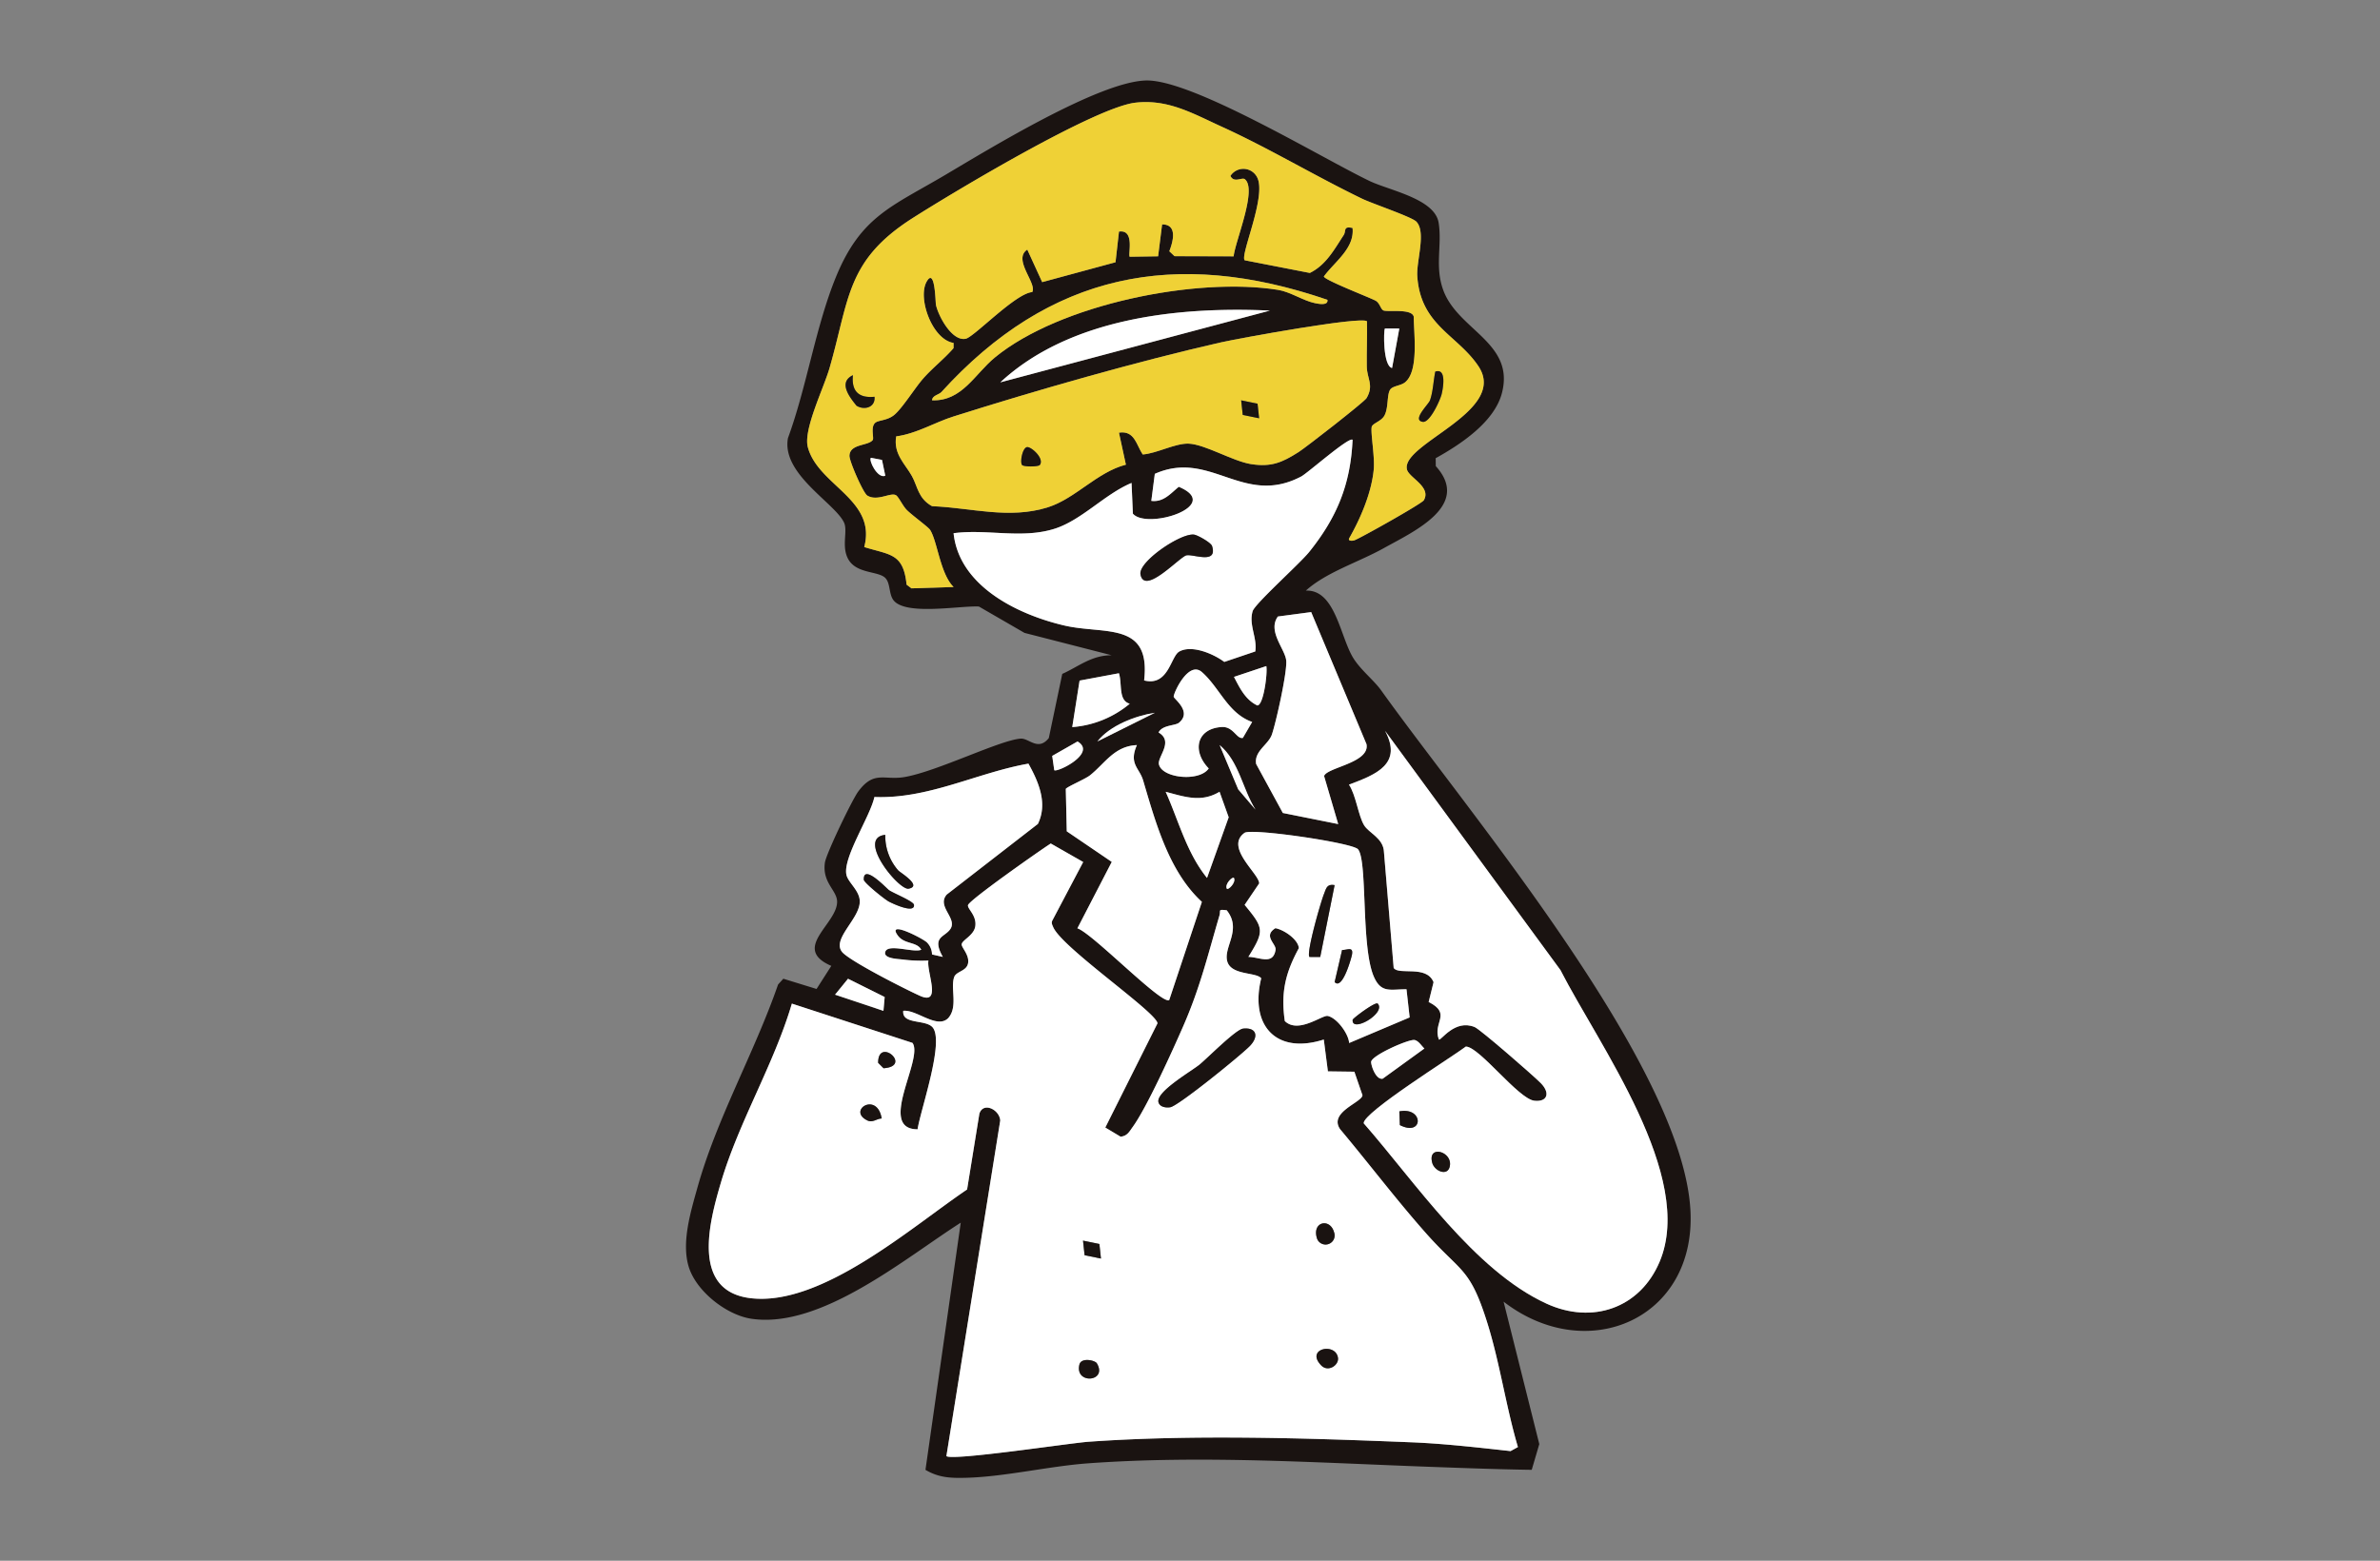 <svg xmlns="http://www.w3.org/2000/svg" width="680" height="446" viewBox="0 0 680 446"><rect x="0" y="0" width="680" height="446" fill="#808080" stroke="none"/><defs><clipPath id="a"><path d="M0 0h287.045v399.327H0z" class="a"/></clipPath><style>.a{fill:none}.c{fill:#1a1311}.d{fill:#fff}.e{fill:#efd136}</style></defs><g style="clip-path:url(#a)" transform="translate(196 23)"><path d="M114.981 395.161c32.535-2.334 65.127-.175 97.566 1.006 9.688.353 19.41.715 29.088.86l2.163-7.354-10.2-40.7c23.891 18.422 55.1 4.919 53.377-26.159-2.3-41.476-63.294-113.468-88.351-148.523-2.135-2.989-6.07-5.984-8.15-9.54-3.629-6.211-5.077-19.312-13.373-18.972 5.841-5.285 14.971-8.073 22.256-12.129 8.65-4.818 25.033-12.187 14.866-23.446l-.028-2.268c7.18-3.978 16.736-10.336 18.908-18.555 3.819-14.459-12.581-18-16.757-29.5-2.467-6.791-.282-12.769-1.309-19.216-1.1-6.9-14.121-9.23-19.838-11.988C181.261 21.954 144.582-.353 131.394 0 117.94.37 86.826 19.443 74.106 26.968c-15.343 9.078-24.171 11.826-31.3 29.274-5.768 14.121-8.319 31.349-13.672 45.939-1.93 10.277 13.417 18.548 16.021 24.154 1.1 2.362-.719 6.579 1.053 10.172 2.259 4.579 8.721 3.577 10.752 5.67 1.4 1.44 1 4.258 2.135 6.076 3.036 4.857 19.07 1.778 24.595 2.071l13.032 7.536 24.914 6.389c-5.783-.024-9.581 3.31-14.13 5.325l-3.845 18.336c-3.043 3.841-5.7-.013-8.038.16-5.963.436-23.795 9.346-33.14 10.974-5.858 1.021-8.74-1.983-13.287 4.168-1.729 2.341-9.155 17.765-9.513 20.324-.794 5.683 3.374 7.816 3.49 11.008.233 6.417-13.278 13.441-1.654 18.475l-4.219 6.594-9.489-2.927-1.5 1.652c-6.755 19.5-17.485 38.166-23.041 58.039-1.926 6.887-4.589 15.6-2.514 22.554 2.093 7.009 10.758 13.85 17.923 14.924 19.883 2.978 44.031-17.4 59.823-27.455l-10.08 70.633c3.866 2.287 7.285 2.381 11.676 2.266 11.008-.293 23.773-3.338 34.884-4.136m134.864-140.937c10.923 21.4 38.654 58.912 28.316 83.359-5.614 13.274-19.241 17.934-32.3 11.952-20.684-9.478-37.559-34.786-52.23-51.528-.422-2.953 25.44-19.087 29.171-21.933 3.821 0 15 14.939 19.554 15.469 3.74.436 4.649-2.185 1.866-5.022-2.093-2.131-17.294-15.373-18.9-16.023-5.751-2.343-9.669 4.048-10.214 3.56-1.887-4.889 3.809-7.3-2.927-10.722l1.4-5.664c-2.026-5-9.9-1.881-11.393-4.067l-2.779-33.147c-.156-3.941-4.316-5.379-5.685-7.653-1.643-2.724-2.3-8.543-4.311-11.586 7.887-2.936 15.369-5.974 10.285-15.4Zm-78.759 14.554c-1.183-8.193.18-13.783 4.012-20.829-.212-2.531-4.275-5.27-6.7-5.7-3.642 2.257.332 4.482.049 6.2-.736 4.472-4.694 1.994-7.773 2 4.673-7.512 4.418-8.22-1.066-14.868l4.157-6.141c-.015-2.777-9.928-10.328-4.181-14.444 1.938-1.389 30.8 2.824 32.406 4.684 2.8 3.237.792 27.965 4.568 36.485 2.105 4.752 4.748 3.5 9.3 3.535l.905 8.041-17.294 7.317c-.18-2.724-3.567-7.24-6.134-7.737-1.585-.3-8.4 5.189-12.245 1.459m-23.681-99.718c5.084 4.461 7.418 11.8 14.357 14.25l-2.653 4.555c-1.787.419-2.7-3.319-6.055-3.109-7.189.454-8.531 6.853-3.7 11.836-2.6 3.866-13.255 2.844-14.224-1.14-.522-2.152 4.341-6.53-.113-9.132 1.125-2.217 4.771-1.879 5.875-2.816 3.759-3.19-1.517-6.761-1.547-7.418-.049-1.076 4.228-10.392 8.064-7.026m18.394-1.718c.4 1.827-.749 11.147-2.555 11.259-3.4-1.588-5.041-5-6.682-8.167Zm-16.935 60.536c-5.8-7.14-8.118-16.338-11.815-24.614 5.516 1.461 10.18 3.124 15.39-.006l2.612 7.287Zm7.688.006c.685 1.284-1.643 3.575-2.033 3.077-.685-1.286 1.643-3.575 2.033-3.077m1.215-25.324-5.3-12.645c5.6 4.718 6.5 12.521 10.259 18.46Zm-27.177-2.6c3.575 12.02 7.313 26.011 16.8 34.76l-9.333 28.048c-2.071 1.511-21.942-19.092-26.238-20.489l9.825-18.98-12.857-8.742-.28-12.121c.355-.612 5.582-2.822 6.9-3.873 4.311-3.43 6.958-8.364 13.415-8.646-2.379 5.392.717 6.521 1.763 10.043m77.618 74.242c1.175.31 1.913 1.656 2.766 2.422l-11.915 8.627c-1.887.381-3.25-3.46-3.314-4.737-.092-1.849 10.97-6.706 12.463-6.312m-13.79-84.557c1.038 5.366-11.346 6.639-12.11 9.119l4.031 13.721-15.816-3.171-7.628-14c-.657-3.652 3.509-5.516 4.5-8.434 1.228-3.616 4.408-17.885 4.091-21.133-.321-3.314-5.409-8.374-2.381-12.577l9.513-1.262Zm-131.4-45.574c-.907-9.016-4.7-8.436-12.1-10.745 3.614-13.636-13.233-17.575-16.12-28.566-1.316-5.015 4.53-16.77 6.211-22.6C46.749 62.3 45.76 51.4 64.845 39.266 76.6 31.795 116.9 7.643 128.428 6.342c9.371-1.055 16.458 3.141 24.712 6.9 13.4 6.1 26.642 14.079 40.028 20.549 2.925 1.414 14.218 5.2 15.508 6.56 2.869 3.025-.034 11.2.265 15.623C209.9 70 220.414 72.682 226.4 81.643c8.668 12.968-22.3 22.186-20.4 29.556.6 2.321 7.026 4.947 4.806 8.762-.578.988-18.454 11.01-19.86 11.447-.674.208-1.737.208-1.513-.492 3.295-5.738 6.4-13.026 7.056-19.631.368-3.7-.905-10.409-.576-12.26.184-1.033 2.664-1.573 3.6-3.194 1.267-2.2.68-6.049 1.707-7.523.71-1.021 2.976-1.087 4.159-2 4.061-3.149 2.578-13.905 2.548-18.816-.582-2.328-6.836-1.32-8.526-1.731-.952-.231-1.059-2.159-2.448-2.873-1.956-1.008-14.71-5.931-14.7-6.887 3.12-4.258 8.8-8.041 8.19-13.848-2.786-.61-1.75.832-2.538 2.035-2.668 4.076-5.028 8.546-9.671 10.814l-18.6-3.622c-1.414-1.38 6.25-18.172 3.6-23.6a4.405 4.405 0 0 0-7.685-.509c.982 2.133 3.291.308 4.1.937 3.639 2.846-2.752 17.724-3.184 22.049l-16.888-.045-1.491-1.41c1.042-2.685 2.461-7.67-2.063-7.673l-1.14 9.119-8.113.12c-.554-.584 1.568-7.882-3.07-7.187l-.986 8.762-20.951 5.681-4.256-9.294c-4.269 2.814 2.865 9.647 1.406 12.142-4.8.366-16.623 12.863-19.01 13.336-3.9.775-7.756-6.376-8.494-9.684-.148-.672-.229-10.987-2.675-6.6-2.62 4.704 1.612 16.519 7.717 17.476l-.015 1.489c-2.681 3.1-6.034 5.659-8.723 8.738-2.313 2.649-5.856 8.351-8.169 10.3-1.971 1.667-4.512 1.5-5.441 2.262-1.472 1.2-.312 4.365-.753 4.951-1.3 1.729-6.551 1.023-6.648 4.5-.043 1.568 3.93 10.651 5.092 11.368 2.891 1.782 6.7-1.025 8.222-.073.747.469 1.906 3.032 3.062 4.191 1.528 1.536 6.111 4.846 6.646 5.674 2.108 3.261 2.886 12.555 6.733 16.351l-12.057.377Zm67.468-37.2c-1.857-2.794-2.317-6.911-6.787-6.233l1.981 9.153c-8.19 2.093-14.421 9.677-22.248 12.155-11.079 3.511-21.854.163-33.123-.3-3.978-2.176-4.119-5.631-5.766-8.6-1.932-3.483-5.347-6.316-4.487-11.346 5.839-.779 10.871-3.95 16.387-5.693 23.658-7.478 52.273-15.677 76.386-21.163 5.122-1.164 40.19-7.559 41.733-6.027.088 4.277-.111 8.586-.053 12.872.049 3.59 2.116 5.345-.066 9.078-.627 1.072-17.333 14.091-19.464 15.444-4.709 2.989-7.807 4.311-13.554 3.408-5.126-.8-13.126-5.636-17.78-5.841-3.8-.169-9.158 2.8-13.159 3.094m-77.651.95 3.16.6.937 4.521c-2.2.954-4.838-4.453-4.1-5.12M88.3 79.118c-5.822 4.769-9.412 12.583-18 12.273.09-1.425 1.953-1.558 2.713-2.394 30.785-33.866 66.662-41.252 110.25-26.315.3 1.727-2.544 1.151-3.518.952-3.4-.691-7.041-3.229-10.587-3.8-23.332-3.751-62.34 4.108-80.856 19.282m78.53-13.362L89.808 86.26c19.841-18.379 50.858-21.717 77.019-20.5m32.873 5.114 4.1.013-2.06 11.272c-2.619-.492-2.461-10.878-2.037-11.284m-91.616 84.872c-13.261-3.1-30.027-11.2-31.636-26.371 9.615-1.288 19.573 1.722 28.987-1.32 7.656-2.473 14.312-9.915 21.863-13.045l.381 8.775c4 4.707 25.971-2.264 13.109-7.675-2.377 1.956-4.378 4.461-7.844 4.022l1-7.72c15.889-7.063 25.249 9.476 41.834.753 1.842-.969 13.758-11.524 14.671-10.471-.578 12.752-4.5 22.207-12.378 32.015-2.726 3.391-15.521 14.81-16.167 16.937-1.187 3.909 1.365 7.649.747 11.518l-8.854 2.991c-2.972-2.236-9.235-4.994-12.878-2.955-2.446 1.367-3.055 10.013-10.026 8.24 1.975-16.988-11.374-13.022-22.806-15.694m4.365 15.743 11.239-2.1c.984 3.085-.244 7.752 3.085 8.719a29 29 0 0 1-16.421 6.671Zm21.512 9.2-16.426 8.188c3.573-4.553 10.841-7.339 16.426-8.188m-22.1 8.2c5.634 3.321-5.741 8.907-6.646 8.21l-.586-4.085Zm-67.321 60.1c-2.878-3.753 5.2-9.5 5.1-14.447-.06-3.019-3.254-5.293-3.787-7.431-1.213-4.872 6.776-16.749 7.964-22.352 15.48.616 29.336-6.941 44.016-9.528 2.925 5.272 5.55 11.366 2.7 17.222L74.5 232.635c-2.983 3.434 3.175 6.791 1 9.9-1.65 2.364-5.388 2.11-2.122 7.914l-3.09-.7a4.946 4.946 0 0 0-1.466-3.449c-1.051-1.059-11.616-6.53-8.31-1.968 1.891 2.608 5.465 1.714 6.7 4.067-2.1.961-9.395-1.8-10.253.539-.74 2.013 3.646 2.09 4.9 2.251a42.431 42.431 0 0 0 7.4.3c-.593 3.235 3.926 12.908-2.39 10.1-3.9-1.737-20.382-10.075-22.327-12.607m1.746 7.715 10.475 5.219-.351 3.952-13.824-4.626Zm28.11 136.4 15.386-95.908c-.246-3.156-4.9-5.392-5.969-1.915l-3.5 21.642c-15.9 10.722-41.615 33.521-61.915 31.05-17.059-2.078-11.729-21.858-8.413-33.08 5.146-17.414 15.088-33.626 20.26-51.087l34.469 11.224c3.259 4.523-10.21 24.7 1.457 24.691.828-5.552 7.929-25.579 4.153-29.276-2.185-2.137-8.683-.663-8.246-4.579 3.834-.413 9.669 5.306 12.857 2.073 2.835-3.237.582-8.451 1.673-11.672.618-1.823 3.774-1.654 4.02-4.268.214-2.27-1.921-4.226-1.859-5.135.086-1.22 3.518-2.525 3.888-5.186.434-3.115-2.324-4.962-2.08-6.019.329-1.438 20.671-15.713 23.645-17.607l9.264 5.291-8.845 16.774c-.3.687.019 1.215.278 1.829 2.493 5.884 29.548 24.338 29.8 27.49l-14.913 29.783 4.356 2.61c1.919-.171 2.514-1.451 3.481-2.784 4.027-5.552 11.363-21.788 14.393-28.716 4.88-11.152 7.039-20.35 10.386-31.713.439-1.5-.569-1.784 2.069-1.487 4.48 5.589-1.053 10.548.178 14.665 1.187 3.973 8.272 2.972 9.68 4.778-3.321 13.546 4.3 21.845 17.879 17.5l1.175 9.093 7.564.1 2.317 6.731c-.163 2.06-9.707 4.84-6.406 9.677 8.263 9.864 16.081 20.2 24.616 29.828 9.96 11.233 12.459 9.558 17.481 25.632 3.547 11.351 5.33 23.934 8.721 35.393l-2.105 1.158c-9.356-1.031-18.942-2.131-28.339-2.514-29.8-1.209-62.669-2.264-92.273-.156-5.332.381-39.136 5.535-40.578 4.091" class="c"/><path d="M207.25 389.16c9.4.381 18.985 1.483 28.341 2.512l2.1-1.155c-3.389-11.46-5.171-24.043-8.719-35.393-5.024-16.075-7.523-14.4-17.481-25.632-8.535-9.626-16.353-19.967-24.618-29.828-3.3-4.838 6.243-7.617 6.406-9.677l-2.317-6.731-7.561-.1-1.175-9.093c-13.576 4.35-21.2-3.952-17.879-17.5-1.41-1.806-8.492-.8-9.68-4.778-1.23-4.114 4.3-9.076-.178-14.663-2.638-.3-1.63-.009-2.071 1.487-3.344 11.363-5.5 20.559-10.383 31.713-3.032 6.928-10.366 23.163-14.4 28.716-.965 1.331-1.562 2.612-3.479 2.781l-4.358-2.608 14.913-29.783c-.246-3.152-27.3-21.606-29.794-27.49-.261-.614-.578-1.143-.278-1.829l8.845-16.777-9.267-5.289c-2.974 1.891-23.313 16.167-23.645 17.607-.242 1.055 2.516 2.9 2.082 6.019-.37 2.66-3.8 3.965-3.888 5.184-.062.911 2.073 2.865 1.859 5.137-.246 2.615-3.4 2.443-4.02 4.268-1.093 3.22 1.162 8.434-1.675 11.669-3.186 3.235-9.021-2.486-12.855-2.073-.436 3.915 6.061 2.441 8.244 4.579 3.776 3.7-3.325 23.724-4.153 29.278-11.665.009 1.8-20.168-1.457-24.691l-34.46-11.222c-5.169 17.461-15.114 33.673-20.258 51.085-3.316 11.222-8.648 31 8.413 33.083 20.3 2.471 46.01-20.328 61.907-31.052l3.507-21.642c1.068-3.477 5.723-1.243 5.967 1.915l-15.383 95.908c1.442 1.442 35.244-3.71 40.578-4.091 29.6-2.11 62.472-1.053 92.27.156m-72.246-97.153c-.862-2.985 9.517-8.922 11.774-10.792 2.369-1.962 10.347-10.043 12.4-10.268 3.766-.415 4.637 2.185 1.861 5.02-2.565 2.619-20.378 17.085-22.667 17.444-1.35.212-2.991-.107-3.366-1.4m-80.1-11.286c-.051-7.561 9.953.974 1.541 1.541Zm-3.053 16.473c-5.9-2.846 2.792-8.407 4.063-.563-1.4.009-2.572 1.284-4.063.563m133.308 31.938a2.594 2.594 0 1 1-4.878 1.765c-1.508-4.831 3.749-5.91 4.878-1.765m-71.279 6.554-.447-4.159 4.677.959.447 4.162Zm72.394 29.317c.312 2.095-2.8 4.226-4.793 2.165-4.615-4.776 4.125-6.652 4.793-2.165m-73.872 1.938c.511-2.105 4.455-1.232 4.975-.366 3.205 5.345-6.374 6.121-4.975.366" class="d"/><path d="M69.724 128.399c-.533-.828-5.118-4.138-6.646-5.672-1.155-1.16-2.313-3.725-3.062-4.194-1.519-.95-5.332 1.855-8.222.073-1.162-.717-5.135-9.8-5.09-11.366.1-3.475 5.349-2.769 6.648-4.5.439-.584-.721-3.753.751-4.951.931-.755 3.47-.595 5.441-2.259 2.315-1.956 5.856-7.656 8.169-10.3 2.691-3.08 6.042-5.641 8.725-8.741l.015-1.491c-6.1-.956-10.336-12.771-7.713-17.481 2.446-4.388 2.527 5.925 2.677 6.6.736 3.308 4.592 10.461 8.492 9.686 2.388-.475 14.207-12.972 19.01-13.338 1.459-2.493-5.674-9.329-1.406-12.142l4.256 9.294 20.951-5.679.988-8.762c4.637-.7 2.514 6.6 3.07 7.185l8.111-.12 1.143-9.119c4.521 0 3.1 4.987 2.06 7.673l1.491 1.41 16.888.047c.432-4.326 6.823-19.205 3.184-22.051-.8-.629-3.113 1.2-4.1-.937a4.405 4.405 0 0 1 7.685.511c2.645 5.43-5.017 22.22-3.605 23.6l18.6 3.62c4.643-2.266 7-6.738 9.671-10.811.787-1.2-.25-2.647 2.538-2.037.612 5.807-5.073 9.592-8.193 13.848-.011.959 12.743 5.88 14.7 6.887 1.389.717 1.5 2.642 2.448 2.874 1.69.411 7.944-.595 8.526 1.731.03 4.91 1.513 15.666-2.548 18.816-1.183.918-3.447.984-4.157 2-1.029 1.474-.443 5.328-1.707 7.523-.937 1.624-3.417 2.161-3.6 3.194-.329 1.853.946 8.558.576 12.262-.657 6.6-3.761 13.89-7.056 19.629-.225.7.839.7 1.513.492 1.408-.436 19.284-10.456 19.86-11.447 2.223-3.815-4.206-6.44-4.806-8.762-1.9-7.371 29.069-16.588 20.4-29.557-5.989-8.959-16.507-11.637-17.459-25.667-.3-4.423 2.6-12.6-.267-15.626-1.288-1.357-12.581-5.146-15.508-6.56-13.383-6.464-26.628-14.445-40.028-20.545-8.255-3.757-15.339-7.955-24.71-6.9-11.532 1.301-51.83 25.45-63.58 32.924C45.76 51.399 46.749 62.294 41.021 82.158c-1.682 5.833-7.527 17.59-6.213 22.6 2.886 10.991 19.736 14.932 16.12 28.568 7.4 2.307 11.19 1.729 12.1 10.743l1.378 1.057 12.057-.379c-3.847-3.794-4.626-13.088-6.733-16.351m146.176-38.77c-.387 1.615-3.348 8.244-5.4 7.921-3.167-.5 1.615-4.932 2.058-6.13.875-2.358.995-5.689 1.532-8.231 3.274-1.066 2.232 4.69 1.812 6.44M48.726 92.944c-2.074-2.563-5.288-6.695-1.036-8.728-.449 4.574 1.654 6.609 6.173 6.162.3 3.017-2.863 3.954-5.137 2.565" class="e"/><path d="M189.424 201.219c2.007 3.045 2.666 8.862 4.309 11.588 1.371 2.274 5.529 3.71 5.685 7.651l2.779 33.147c1.493 2.187 9.367-.937 11.393 4.07l-1.4 5.661c6.735 3.421 1.04 5.833 2.929 10.724.543.486 4.461-5.905 10.212-3.562 1.6.653 16.8 13.892 18.9 16.026 2.784 2.835 1.874 5.456-1.866 5.022-4.555-.533-15.733-15.467-19.554-15.471-3.731 2.848-29.593 18.983-29.171 21.933 14.671 16.742 31.546 42.05 52.23 51.528 13.056 5.984 26.683 1.324 32.3-11.952 10.341-24.445-17.393-61.957-28.316-83.357l-50.14-68.41c5.084 9.431-2.4 12.467-10.283 15.4m28.751 109.253c-.7 2.689-4.333 1.181-4.972-1.187-1.444-5.345 6.111-3.182 4.972 1.188m-14.216-11.958-.156-3.926c7.029-1.335 6.945 7.352.156 3.926" class="d"/><path d="M174.983 106.214c2.131-1.352 18.835-14.372 19.462-15.444 2.185-3.734.118-5.488.068-9.078-.058-4.286.141-8.595.053-12.872-1.543-1.532-36.613 4.863-41.733 6.027-24.116 5.483-52.727 13.683-76.385 21.164-5.516 1.744-10.548 4.913-16.387 5.691-.862 5.028 2.556 7.865 4.487 11.348 1.647 2.972 1.787 6.427 5.766 8.6 11.269.46 22.044 3.806 33.123.3 7.827-2.48 14.057-10.063 22.248-12.157l-1.981-9.151c4.47-.678 4.93 3.438 6.787 6.231 4-.291 9.363-3.261 13.159-3.092 4.654.205 12.654 5.037 17.778 5.841 5.749.9 8.847-.419 13.557-3.408m-73.884 3.648c-.4.556-4.692.6-5.107-.015-.62-.909.18-5.013 1.511-5.079 1.224-.062 4.932 3.263 3.6 5.094m57.968-14.295-.447-4.162 4.679.959.441 4.166Z" class="e"/><path d="M140.92 163.198c3.644-2.039 9.9.721 12.878 2.955l8.852-2.991c.618-3.866-1.932-7.608-.745-11.518.644-2.127 13.439-13.546 16.167-16.937 7.882-9.808 11.8-19.261 12.378-32.015-.914-1.053-12.831 9.5-14.673 10.471-16.582 8.725-25.945-7.816-41.831-.753l-1 7.72c3.464.441 5.467-2.067 7.844-4.022 12.861 5.413-9.11 12.382-13.109 7.675l-.381-8.772c-7.549 3.127-14.205 10.571-21.861 13.046-9.414 3.04-19.374.032-28.987 1.318 1.607 15.17 18.373 23.27 31.634 26.371 11.432 2.672 24.783-1.292 22.808 15.7 6.969 1.772 7.578-6.875 10.026-8.242m-11.063-22.059c-.683-3.654 11.8-12.063 15.416-11.344 1.029.2 4.729 2.251 5.037 3.256 1.628 5.311-5.407 2.206-7.339 2.645-1.971.447-11.971 11.556-13.114 5.443M69.261 251.489a42.428 42.428 0 0 1-7.4-.3c-1.258-.163-5.644-.24-4.9-2.253.858-2.336 8.15.424 10.253-.539-1.232-2.354-4.806-1.457-6.7-4.067-3.306-4.562 7.26.909 8.31 1.971a4.945 4.945 0 0 1 1.466 3.447l3.09.7c-3.265-5.807.473-5.552 2.122-7.917 2.172-3.109-3.986-6.466-1-9.9l26.043-20.189c2.848-5.858.223-11.95-2.7-17.222-14.68 2.585-28.536 10.144-44.016 9.528-1.187 5.6-9.177 17.478-7.964 22.35.533 2.14 3.727 4.412 3.787 7.431.1 4.953-7.976 10.694-5.1 14.447 1.945 2.533 18.426 10.871 22.327 12.607 6.316 2.811 1.8-6.862 2.39-10.1m-12.332-35.909a14.95 14.95 0 0 0 3.7 10.159c.458.565 7.056 4.45 2.97 5.223-2.779.526-15.093-14.541-6.667-15.382m.974 19.038c-1.365-.77-7.076-5.394-7.11-6.216-.188-4.746 6.626 2.61 7.234 3.015 1.4.924 7.011 3.164 7.1 4.168.252 2.713-6.554-.588-7.228-.967m131.558 40.443 17.292-7.317-.9-8.038c-4.553-.032-7.2 1.215-9.3-3.535-3.776-8.52-1.767-33.247-4.566-36.485-1.607-1.859-30.468-6.072-32.406-4.684-5.747 4.117 4.166 11.667 4.181 14.444l-4.157 6.141c5.484 6.648 5.738 7.356 1.066 14.868 3.079 0 7.037 2.473 7.771-2 .282-1.72-3.691-3.948-.047-6.2 2.428.434 6.492 3.173 6.7 5.7-3.834 7.048-5.195 12.639-4.012 20.831 3.838 3.729 10.66-1.765 12.245-1.459 2.565.494 5.952 5.013 6.134 7.735m-11.332-24.596c-1-.965 3.175-15.578 4.125-17.936.638-1.585.807-2.985 3.053-2.583l-4.106 20.524Zm7.189 7.176 2.127-9.166c1.5.049 3.239-1.076 2.835 1.29-.167.971-2.756 10.332-4.962 7.876m12.318 6.169c2.476 2.732-7.572 8.494-7.163 4.613.045-.424 6.545-5.3 7.163-4.613m-89.132-61.368.278 12.123 12.857 8.74-9.823 18.98c4.3 1.4 24.165 22 26.236 20.491l9.333-28.05c-9.489-8.747-13.227-22.74-16.8-34.758-1.048-3.522-4.142-4.652-1.763-10.045-6.457.282-9.106 5.216-13.415 8.648-1.32 1.048-6.547 3.261-6.9 3.871m62.975-36.686c.317 3.248-2.865 17.519-4.091 21.135-.991 2.916-5.156 4.78-4.5 8.432l7.628 14 15.816 3.171-4.029-13.721c.764-2.48 13.148-3.753 12.11-9.119l-15.805-37.737-9.511 1.265c-3.028 4.2 2.058 9.262 2.381 12.574" class="d"/><path d="M179.741 63.634c.976.2 3.815.777 3.518-.952-43.588-14.937-79.465-7.551-110.25 26.315-.76.837-2.621.969-2.713 2.394 8.591.31 12.183-7.5 18-12.273 18.516-15.174 57.523-23.031 80.858-19.282 3.543.569 7.189 3.107 10.585 3.8" class="e"/><path d="M166.829 65.756c-26.161-1.213-57.179 2.122-77.019 20.5Zm-27.488 110.329c.03.659 5.306 4.23 1.547 7.418-1.1.937-4.75.6-5.875 2.816 4.455 2.6-.409 6.982.113 9.132.969 3.986 11.622 5.009 14.224 1.14-4.827-4.981-3.485-11.381 3.7-11.834 3.353-.212 4.269 3.526 6.055 3.109l2.653-4.555c-6.934-2.455-9.269-9.789-14.355-14.255-3.834-3.366-8.111 5.95-8.062 7.026m13.099 27.177c-5.21 3.132-9.874 1.468-15.39.009 3.7 8.274 6.012 17.472 11.815 24.614l6.188-17.335Zm-28.749-33.869-11.239 2.1-2.095 13.29a29.021 29.021 0 0 0 16.422-6.673c-3.329-.965-2.1-5.631-3.087-8.717m72.056 111.127c.064 1.277 1.425 5.116 3.314 4.737l11.911-8.627c-.849-.766-1.588-2.114-2.762-2.422-1.5-.394-12.555 4.463-12.463 6.312M56.766 261.914l-10.476-5.219-3.7 4.545 13.824 4.626Zm106.479-83.312c1.806-.111 2.959-9.431 2.555-11.259l-9.237 3.088c1.643 3.169 3.286 6.579 6.682 8.167m-51.378 10.286-7.237 4.125.588 4.087c.905.7 12.277-4.889 6.646-8.212" class="d"/><path d="m157.768 202.558 4.957 5.815c-3.759-5.94-4.662-13.743-10.262-18.46Zm43.969-120.402 2.067-11.269-4.1-.015c-.426.407-.584 10.792 2.035 11.284m-84.202 106.721 16.426-8.19c-5.584.852-12.853 3.637-16.426 8.19M56 108.424l-3.16-.6c-.74.668 1.9 6.074 4.1 5.12Zm98.52 122.538c.392.5 2.719-1.793 2.035-3.077-.392-.5-2.719 1.791-2.035 3.077" class="d"/><path d="M161.038 275.966c2.775-2.835 1.9-5.435-1.861-5.02-2.05.225-10.028 8.308-12.4 10.27-2.257 1.868-12.636 7.807-11.774 10.79.374 1.3 2.016 1.615 3.366 1.4 2.289-.359 20.1-14.823 22.667-17.444m24.123 53.178c-1.128-4.144-6.387-3.066-4.876 1.765a2.593 2.593 0 1 0 4.876-1.765m1.117 35.871c-.668-4.485-9.408-2.61-4.793 2.165 1.992 2.063 5.105-.071 4.793-2.165m-72.841-33.479.447 4.162 4.677.959-.447-4.162Zm3.944 35.05c-.52-.867-4.463-1.74-4.975.366-1.4 5.756 8.178 4.977 4.975-.366m-65.535-69.388c1.493.721 2.666-.554 4.065-.563-1.273-7.844-9.968-2.283-4.065.563M54.9 280.72l1.541 1.542c8.411-.567-1.594-9.1-1.541-1.541m157.655-189.3c-.445 1.2-5.225 5.634-2.058 6.13 2.052.323 5.015-6.305 5.4-7.921.419-1.75 1.461-7.506-1.812-6.44-.537 2.542-.657 5.873-1.532 8.231M53.862 90.379c-4.519.447-6.622-1.588-6.171-6.162-4.251 2.033-1.04 6.164 1.033 8.727 2.274 1.389 5.435.451 5.137-2.565m159.348 218.907c.64 2.369 4.273 3.877 4.972 1.185 1.138-4.369-6.417-6.53-4.972-1.185m-9.243-10.771c6.789 3.425 6.872-5.261-.156-3.926ZM158.623 91.406l.447 4.162 4.677.959-.447-4.162Zm-62.629 18.441c.415.61 4.7.571 5.109.015 1.333-1.831-2.373-5.156-3.6-5.1-1.331.066-2.131 4.17-1.511 5.082m54.318 23.216c-.308-1.006-4.007-3.053-5.039-3.259-3.614-.717-16.1 7.692-15.414 11.346 1.14 6.113 11.143-5 13.112-5.443 1.934-.439 8.969 2.666 7.341-2.645m-86.706 97.899c4.087-.772-2.51-4.66-2.97-5.223a14.942 14.942 0 0 1-3.7-10.159c-8.428.841 3.888 15.906 6.665 15.382m1.542 4.621c-.092-1-5.708-3.244-7.1-4.168-.61-.4-7.422-7.76-7.234-3.015.032.824 5.743 5.445 7.11 6.216.672.379 7.48 3.68 7.228.967m117.115-3.055c-.948 2.358-5.126 16.971-4.125 17.936l3.072.009 4.106-20.527c-2.247-.4-2.416 1-3.053 2.583m8.028 17.234c.4-2.366-1.337-1.241-2.835-1.286l-2.127 9.164c2.206 2.456 4.795-6.9 4.962-7.878m7.352 14.046c-.618-.683-7.118 4.189-7.163 4.613-.409 3.881 9.639-1.881 7.163-4.613" class="c"/></g><path d="M0 0h680v446H0z" class="a"/></svg>